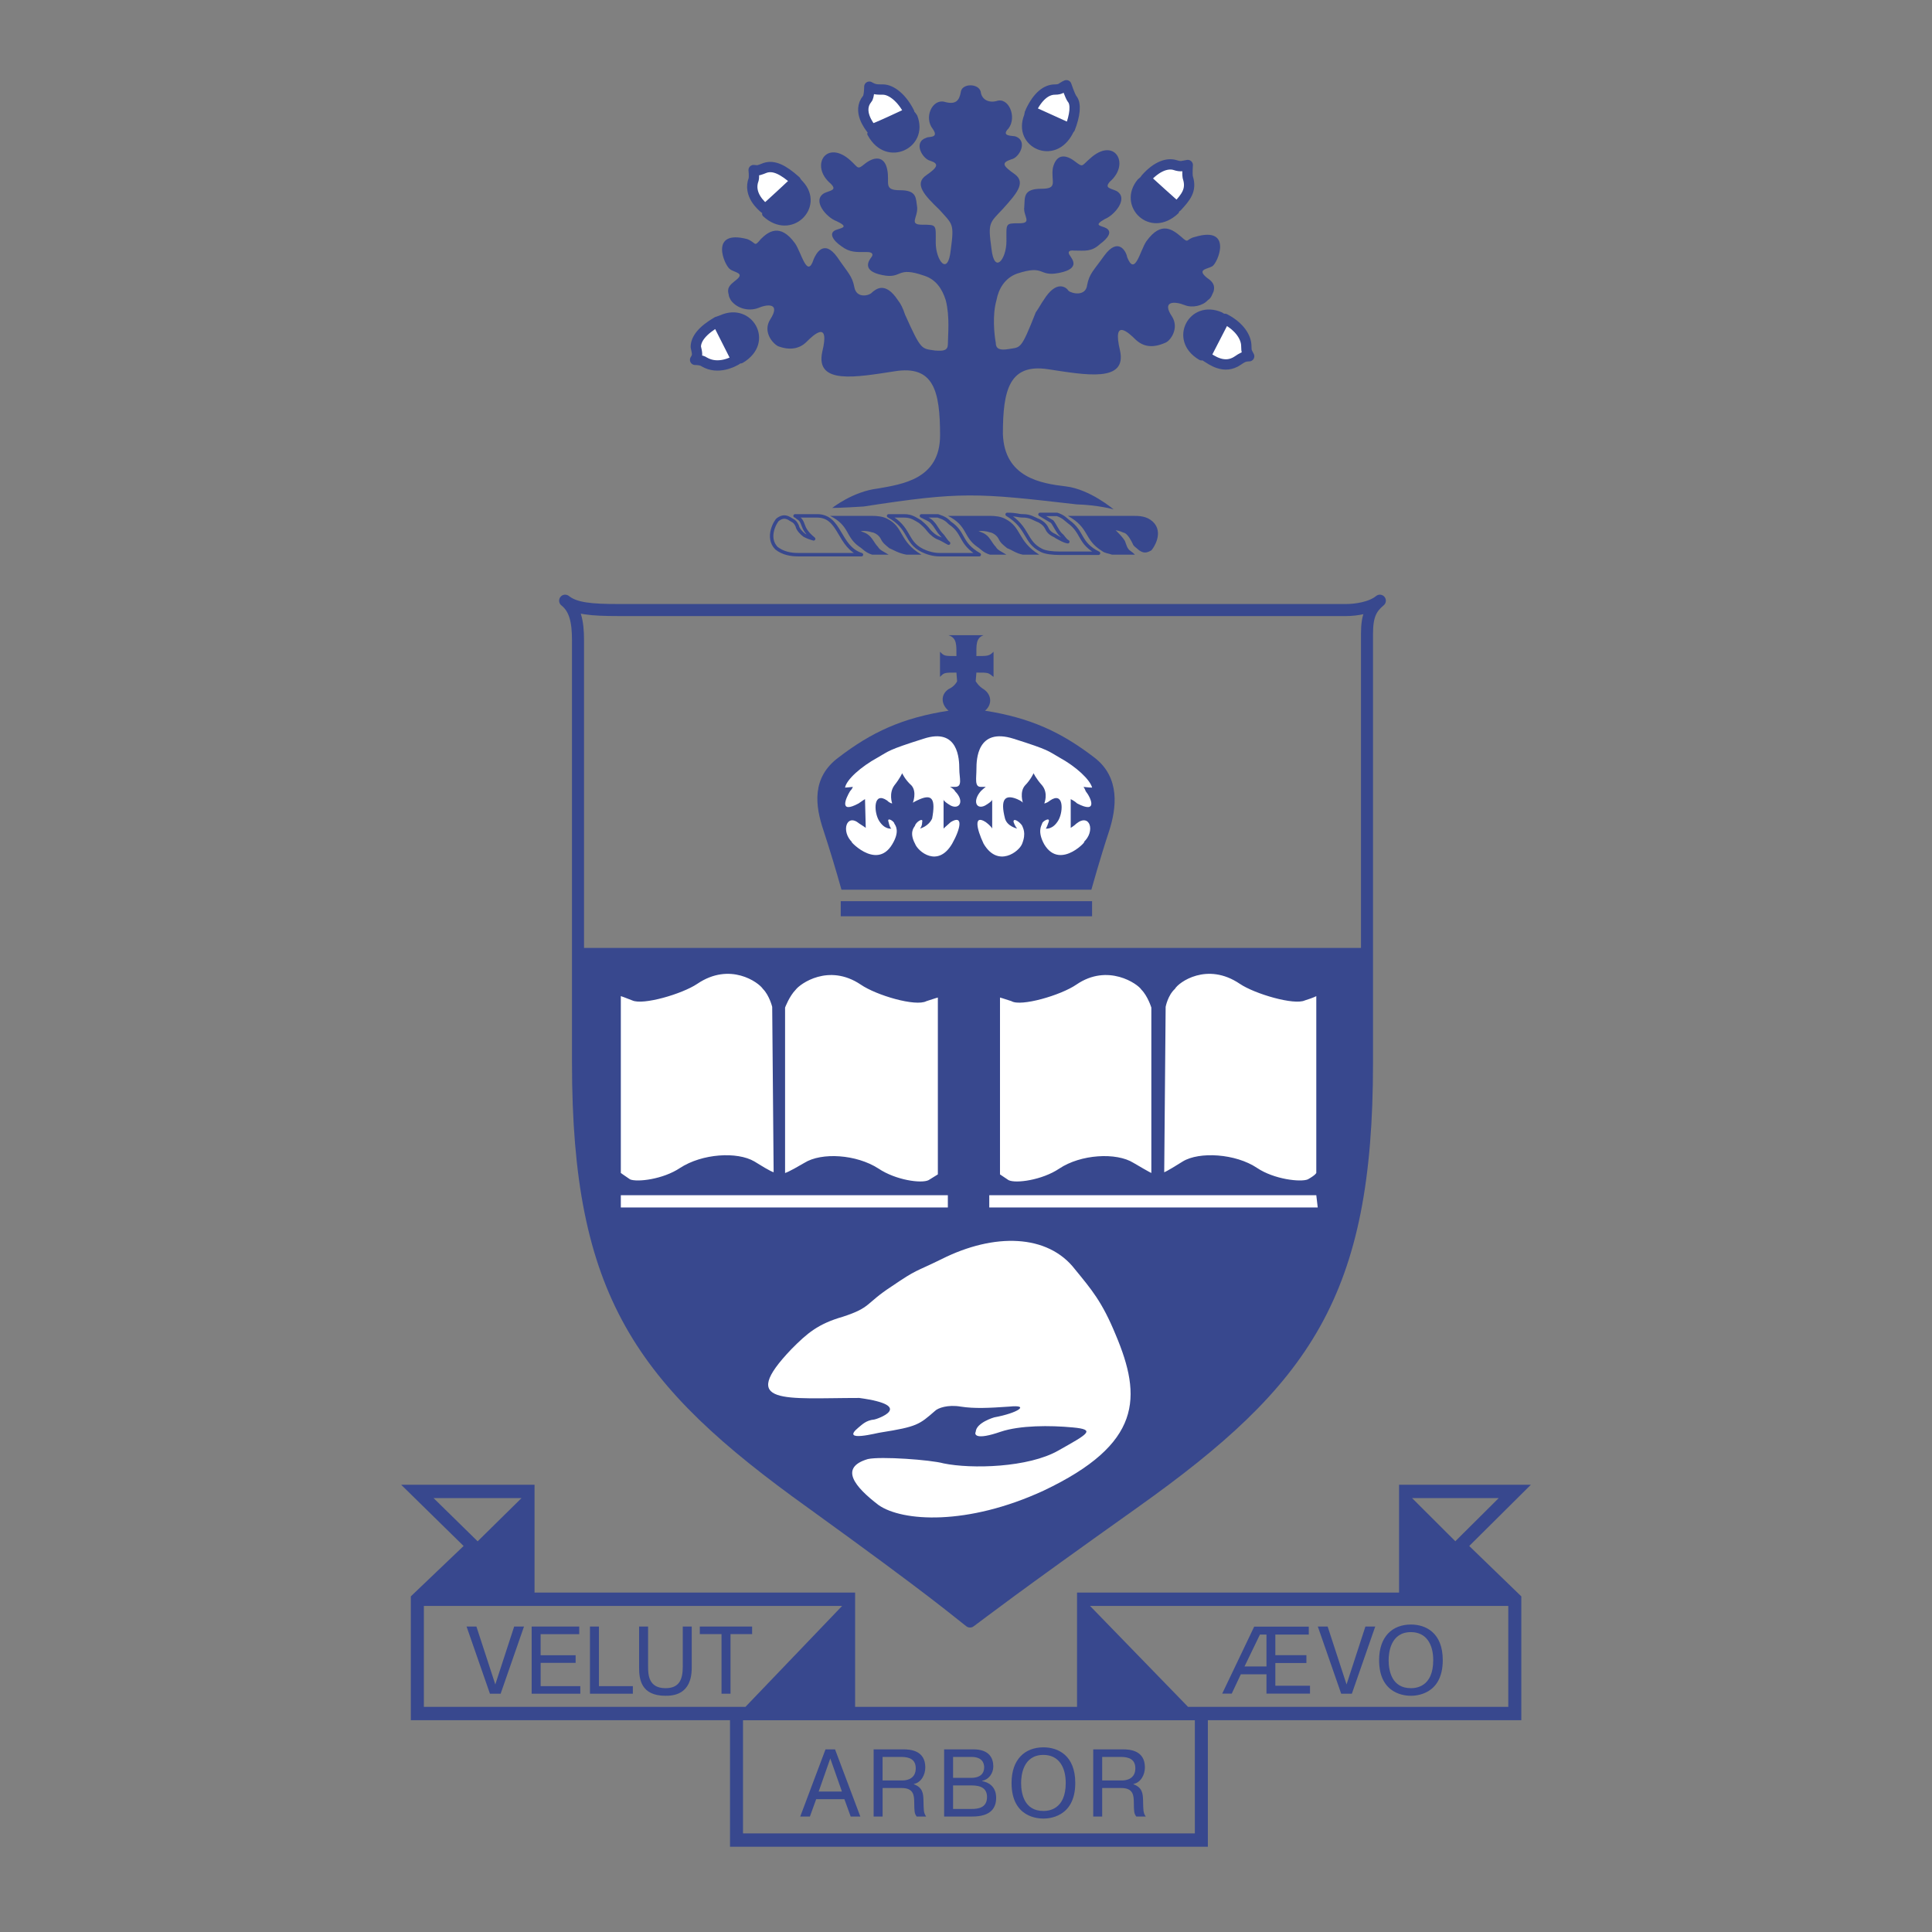 <svg width="74" height="74" viewBox="0 0 74 74" fill="none" xmlns="http://www.w3.org/2000/svg">
<rect x="0" y="0" width="74" height="74" fill="#808080" stroke="none"/>
<g clip-path="url(#clip0_2031_806)">
<path fill-rule="evenodd" clip-rule="evenodd" d="M20.474 56.869V60.999H32.753V65.377H41.253V60.999H53.587V56.869H58.636L56.275 59.215L58.27 61.145V65.888H46.264V70.734H27.961V65.888H15.736V61.144L17.757 59.215L15.365 56.869H20.474V56.869ZM28.552 65.377L32.255 61.511H16.235V65.377H28.552ZM45.505 65.377H57.771V61.511H41.751L45.505 65.377ZM55.742 59.033L57.405 57.38H54.085L55.742 59.033ZM19.976 57.38H16.606L18.295 59.036L19.976 57.38ZM28.459 65.889V70.223H45.765V65.889H28.459Z" fill="#38488E"/>
<path fill-rule="evenodd" clip-rule="evenodd" d="M30.07 44.926V38.593C30.07 38.593 30.235 38.153 30.48 37.904C30.645 37.684 31.738 36.886 32.969 37.712C33.571 38.125 35.075 38.565 35.485 38.345C35.813 38.235 35.923 38.207 35.923 38.207V44.981C35.923 44.981 35.896 45.009 35.567 45.202C35.294 45.339 34.309 45.202 33.653 44.761C32.805 44.211 31.465 44.128 30.809 44.541C30.152 44.926 30.07 44.926 30.07 44.926ZM44.1 44.926V38.593C44.1 38.593 43.964 38.153 43.717 37.904C43.58 37.684 42.431 36.886 41.229 37.712C40.627 38.125 39.096 38.565 38.74 38.345C38.412 38.235 38.302 38.207 38.302 38.207V44.981C38.302 44.981 38.384 45.064 38.631 45.202C38.904 45.339 39.916 45.202 40.572 44.761C41.392 44.211 42.76 44.128 43.417 44.541C44.073 44.926 44.1 44.926 44.1 44.926Z" fill="white"/>
<path fill-rule="evenodd" clip-rule="evenodd" d="M52.358 40.714C52.358 49.552 50.007 52.885 43.416 57.566C38.576 61.007 37.754 61.668 37.153 62.109C36.579 61.668 35.922 61.062 31.082 57.566C24.545 52.885 22.139 49.552 22.139 40.714V36.308H52.358V40.714Z" fill="#38488E"/>
<path d="M21.646 23.008C22.03 23.311 22.631 23.366 23.698 23.366H51.566C51.922 23.366 52.523 23.283 52.851 23.008C52.523 23.283 52.359 23.559 52.359 24.274V40.713C52.359 49.552 50.008 52.884 43.417 57.565C38.576 61.007 37.755 61.667 37.154 62.108C36.579 61.667 35.923 61.061 31.082 57.565C24.546 52.884 22.139 49.552 22.139 40.713V24.522C22.139 23.806 22.03 23.311 21.646 23.008Z" stroke="#38488E" stroke-width="0.461" stroke-miterlimit="2.613" stroke-linecap="round" stroke-linejoin="round"/>
<path fill-rule="evenodd" clip-rule="evenodd" d="M32.202 35.096H41.829V34.518H32.202V35.096ZM37.043 34.077H41.802C41.802 34.077 42.13 32.893 42.485 31.82C42.759 30.966 42.923 29.782 41.911 29.011C40.653 28.047 39.477 27.496 37.727 27.221C38.001 27.001 38.001 26.615 37.672 26.395C37.481 26.285 37.371 26.092 37.371 26.092L37.398 25.762C37.891 25.762 37.836 25.762 38.055 25.927V24.963C37.891 25.128 37.836 25.128 37.398 25.128C37.398 24.715 37.371 24.44 37.672 24.33H36.332C36.66 24.44 36.633 24.715 36.633 25.128C36.168 25.128 36.168 25.128 36.004 24.963V25.927C36.168 25.762 36.168 25.762 36.633 25.762L36.66 26.092C36.66 26.092 36.578 26.285 36.332 26.395C36.004 26.615 36.059 27.001 36.332 27.221C34.555 27.496 33.378 28.047 32.12 29.011C31.081 29.782 31.218 30.856 31.546 31.82C31.79 32.567 32.018 33.32 32.23 34.077H37.043Z" fill="#38488E"/>
<path fill-rule="evenodd" clip-rule="evenodd" d="M40.572 29.011C41.229 29.369 41.749 29.864 41.831 30.167C41.721 30.167 41.502 30.139 41.502 30.139C41.502 30.139 41.557 30.222 41.585 30.305C41.804 30.58 42.05 31.186 41.257 30.773C41.175 30.69 41.011 30.608 41.011 30.608V31.709C41.011 31.709 41.147 31.627 41.229 31.544C41.749 31.131 41.967 31.847 41.502 32.26C41.749 32.067 40.627 33.389 39.998 32.343C39.725 31.847 39.889 31.627 39.916 31.544C39.916 31.462 40.245 31.269 40.163 31.489C40.081 31.737 40.053 31.737 40.053 31.737C40.053 31.737 40.327 31.792 40.546 31.406C40.737 31.049 40.737 30.305 40.217 30.663C40.081 30.773 39.999 30.773 39.999 30.773C39.999 30.773 40.163 30.387 39.917 30.084C39.671 29.809 39.589 29.616 39.589 29.616C39.589 29.616 39.479 29.864 39.261 30.084C39.042 30.332 39.178 30.745 39.178 30.745C39.178 30.745 39.151 30.69 38.959 30.608C38.494 30.415 38.303 30.608 38.494 31.351C38.577 31.654 38.959 31.736 38.959 31.736C38.959 31.736 38.878 31.654 38.823 31.488C38.795 31.296 39.069 31.488 39.151 31.626C39.178 31.709 39.315 31.901 39.151 32.315C39.042 32.617 38.221 33.251 37.674 32.315C37.4 31.736 37.291 31.186 37.756 31.488C37.975 31.654 38.003 31.736 38.003 31.736V30.608C38.003 30.608 38.057 30.663 37.729 30.855C37.401 31.021 37.236 30.69 37.565 30.305C37.647 30.222 37.756 30.139 37.756 30.139H37.565C37.319 30.139 37.4 29.809 37.4 29.451C37.4 29.093 37.428 27.854 38.823 28.295C40.217 28.735 40.135 28.763 40.572 29.011Z" fill="white"/>
<path fill-rule="evenodd" clip-rule="evenodd" d="M45.002 7.836C45.139 7.946 45.221 8.029 45.139 8.166C44.044 9.213 42.732 7.891 43.58 6.872C43.717 6.762 43.744 6.679 43.881 6.845C44.045 6.954 44.921 7.753 45.002 7.836Z" fill="#38488E"/>
<path fill-rule="evenodd" clip-rule="evenodd" d="M45.084 7.918C45.412 7.56 45.658 7.285 45.494 6.789C45.467 6.624 45.494 6.348 45.494 6.321C45.303 6.348 45.248 6.404 45.002 6.321C44.728 6.238 44.318 6.348 43.881 6.844C43.881 6.844 45.056 7.918 45.084 7.918Z" fill="white" stroke="#38488E" stroke-width="0.395" stroke-miterlimit="2.613" stroke-linecap="round" stroke-linejoin="round"/>
<path fill-rule="evenodd" clip-rule="evenodd" d="M40.9 4.862C41.065 4.917 41.146 5 41.092 5.11C40.408 6.431 38.74 5.633 39.232 4.394C39.26 4.228 39.26 4.146 39.478 4.256C39.642 4.338 40.763 4.834 40.9 4.862Z" fill="#38488E"/>
<path fill-rule="evenodd" clip-rule="evenodd" d="M40.982 4.917C41.174 4.421 41.228 3.981 41.064 3.788C40.982 3.678 40.845 3.265 40.845 3.265C40.654 3.347 40.654 3.43 40.407 3.43C40.08 3.43 39.751 3.678 39.477 4.256C39.477 4.228 40.927 4.917 40.982 4.917Z" fill="white" stroke="#38488E" stroke-width="0.395" stroke-miterlimit="2.613" stroke-linecap="round" stroke-linejoin="round"/>
<path fill-rule="evenodd" clip-rule="evenodd" d="M46.233 13.563C46.151 13.729 46.097 13.866 45.933 13.783C44.675 13.04 45.55 11.415 46.808 11.966C46.917 12.049 47.054 12.049 46.917 12.214C46.835 12.407 46.261 13.453 46.233 13.563Z" fill="#38488E"/>
<path fill-rule="evenodd" clip-rule="evenodd" d="M46.178 13.645C46.397 13.783 46.889 14.169 47.409 13.811C47.573 13.701 47.655 13.645 47.846 13.645C47.764 13.48 47.737 13.48 47.737 13.26C47.737 12.929 47.491 12.516 46.916 12.213L46.178 13.645Z" fill="white" stroke="#38488E" stroke-width="0.395" stroke-miterlimit="2.613" stroke-linecap="round" stroke-linejoin="round"/>
<path fill-rule="evenodd" clip-rule="evenodd" d="M29.331 7.946C29.222 8.084 29.14 8.166 29.222 8.277C30.315 9.295 31.656 7.946 30.753 6.955C30.644 6.845 30.616 6.762 30.48 6.927C30.315 7.038 29.413 7.891 29.331 7.946Z" fill="#38488E"/>
<path fill-rule="evenodd" clip-rule="evenodd" d="M29.304 8.001C29.168 7.891 28.648 7.45 28.866 6.872C28.894 6.762 28.866 6.514 28.866 6.514C29.058 6.542 29.085 6.514 29.304 6.431C29.632 6.321 29.988 6.487 30.48 6.927C30.48 6.927 29.304 8.029 29.304 8.001Z" fill="white" stroke="#38488E" stroke-width="0.395" stroke-miterlimit="2.613" stroke-linecap="round" stroke-linejoin="round"/>
<path fill-rule="evenodd" clip-rule="evenodd" d="M33.461 4.917C33.297 4.999 33.16 5.082 33.242 5.192C33.954 6.486 35.622 5.66 35.13 4.421C35.048 4.311 35.048 4.229 34.829 4.311C34.664 4.394 33.571 4.862 33.461 4.917Z" fill="#38488E"/>
<path fill-rule="evenodd" clip-rule="evenodd" d="M33.379 4.944C33.297 4.834 32.832 4.256 33.215 3.788C33.297 3.705 33.297 3.32 33.297 3.32C33.489 3.43 33.57 3.43 33.817 3.43C34.145 3.43 34.555 3.76 34.829 4.311C34.828 4.311 33.379 5 33.379 4.944Z" fill="white" stroke="#38488E" stroke-width="0.395" stroke-miterlimit="2.613" stroke-linecap="round" stroke-linejoin="round"/>
<path fill-rule="evenodd" clip-rule="evenodd" d="M28.156 13.701C28.238 13.866 28.32 13.976 28.457 13.894C29.742 13.123 28.812 11.526 27.581 12.077C27.417 12.132 27.363 12.159 27.472 12.324C27.555 12.517 28.129 13.563 28.156 13.701Z" fill="#38488E"/>
<path fill-rule="evenodd" clip-rule="evenodd" d="M28.21 13.783C28.074 13.866 27.499 14.169 26.98 13.866C26.87 13.783 26.651 13.783 26.624 13.783C26.733 13.618 26.706 13.535 26.651 13.288C26.651 12.985 26.897 12.655 27.472 12.324L28.21 13.783Z" fill="white" stroke="#38488E" stroke-width="0.395" stroke-miterlimit="2.613" stroke-linecap="round" stroke-linejoin="round"/>
<path fill-rule="evenodd" clip-rule="evenodd" d="M33.624 29.011C32.968 29.369 32.421 29.864 32.367 30.167C32.421 30.167 32.667 30.139 32.667 30.139C32.667 30.139 32.64 30.222 32.558 30.305C32.394 30.58 32.12 31.186 32.886 30.773C32.996 30.69 33.132 30.608 33.132 30.608L33.16 31.709C33.16 31.709 33.05 31.627 32.913 31.544C32.421 31.131 32.203 31.847 32.64 32.26C32.421 32.067 33.543 33.389 34.172 32.343C34.473 31.847 34.308 31.627 34.254 31.544C34.254 31.462 33.953 31.269 34.035 31.489C34.09 31.737 34.144 31.737 34.144 31.737C34.144 31.737 33.871 31.792 33.652 31.406C33.461 31.049 33.461 30.305 33.98 30.663C34.09 30.773 34.172 30.773 34.172 30.773C34.172 30.773 34.035 30.387 34.254 30.084C34.473 29.809 34.555 29.616 34.555 29.616C34.555 29.616 34.664 29.864 34.911 30.084C35.129 30.332 34.965 30.745 34.965 30.745C34.965 30.745 35.047 30.69 35.239 30.608C35.703 30.415 35.84 30.608 35.703 31.351C35.567 31.654 35.239 31.736 35.239 31.736C35.239 31.736 35.321 31.654 35.321 31.488C35.376 31.296 35.075 31.488 35.047 31.626C34.992 31.709 34.828 31.901 35.047 32.315C35.157 32.617 35.922 33.251 36.47 32.315C36.797 31.736 36.907 31.186 36.415 31.488C36.223 31.654 36.141 31.736 36.141 31.736V30.608C36.141 30.608 36.087 30.663 36.415 30.855C36.743 31.021 36.962 30.69 36.579 30.305C36.551 30.222 36.387 30.139 36.387 30.139H36.579C36.88 30.139 36.743 29.809 36.743 29.451C36.743 29.093 36.715 27.854 35.375 28.295C33.98 28.735 34.063 28.763 33.624 29.011ZM44.592 44.899L44.647 38.565C44.647 38.565 44.728 38.125 45.002 37.877C45.138 37.629 46.232 36.831 47.49 37.684C48.065 38.07 49.569 38.511 49.979 38.318C50.334 38.208 50.417 38.153 50.417 38.153V44.927C50.417 44.927 50.389 45.009 50.089 45.174C49.815 45.285 48.803 45.174 48.147 44.734C47.326 44.183 45.932 44.101 45.303 44.486C44.647 44.899 44.592 44.899 44.592 44.899ZM38.63 45.202C38.903 45.339 39.915 45.202 40.571 44.761C41.392 44.211 42.759 44.129 43.416 44.541C44.072 44.927 44.099 44.927 44.099 44.927V38.593C44.099 38.593 43.963 38.153 43.717 37.905C43.58 37.685 42.431 36.886 41.228 37.712C40.626 38.125 39.095 38.566 38.74 38.346C38.411 38.236 38.302 38.208 38.302 38.208V44.982L38.63 45.202ZM50.417 45.78L50.472 46.248H37.891V45.78H50.417ZM29.632 44.899L29.577 38.565C29.577 38.565 29.468 38.125 29.221 37.877C29.058 37.629 27.963 36.831 26.705 37.684C26.131 38.07 24.627 38.511 24.217 38.318C23.944 38.208 23.779 38.153 23.779 38.153V44.927C23.779 44.927 23.889 45.009 24.135 45.174C24.409 45.285 25.393 45.174 26.049 44.734C26.897 44.183 28.237 44.101 28.894 44.486C29.55 44.899 29.632 44.899 29.632 44.899ZM35.567 45.202C35.293 45.339 34.309 45.202 33.652 44.761C32.804 44.211 31.464 44.129 30.808 44.541C30.151 44.927 30.07 44.927 30.07 44.927V38.593C30.07 38.593 30.234 38.153 30.48 37.905C30.644 37.685 31.738 36.886 32.968 37.712C33.57 38.125 35.074 38.566 35.485 38.346C35.813 38.236 35.922 38.208 35.922 38.208V44.982L35.567 45.202ZM23.779 45.78V46.248H36.305V45.78H23.779ZM32.886 54.674C32.996 54.591 33.16 54.398 33.488 54.371C33.542 54.371 35.129 53.848 32.913 53.545C30.069 53.545 28.237 53.848 30.315 51.673C30.917 51.067 31.327 50.709 32.285 50.433C33.379 50.076 33.132 49.938 34.144 49.277C35.156 48.589 34.992 48.754 36.059 48.23C38.082 47.212 40.134 47.267 41.173 48.616C41.803 49.387 42.212 49.855 42.732 51.121C43.744 53.517 43.744 55.307 39.97 57.096C37.044 58.446 34.555 58.28 33.652 57.648C32.75 56.959 32.121 56.216 33.242 55.885C33.734 55.776 35.648 55.913 36.141 56.051C37.207 56.271 39.395 56.216 40.544 55.555C41.665 54.922 41.993 54.757 41.091 54.674C40.216 54.591 39.067 54.591 38.328 54.839C37.372 55.17 37.317 54.949 37.372 54.839C37.399 54.481 38.083 54.288 38.083 54.288C38.986 54.123 39.478 53.792 38.657 53.876C37.892 53.93 37.317 53.958 36.797 53.876C36.305 53.792 35.922 53.93 35.813 54.041C35.212 54.564 35.129 54.646 33.735 54.867C33.652 54.867 32.148 55.279 32.886 54.674Z" fill="white"/>
<path fill-rule="evenodd" clip-rule="evenodd" d="M34.719 21.245C34.418 21.19 34.254 21.08 34.063 20.997C33.899 20.86 33.816 20.805 33.735 20.639C33.653 20.474 33.461 20.391 33.407 20.391C33.242 20.336 33.133 20.336 32.969 20.336C33.051 20.391 33.133 20.391 33.242 20.474C33.407 20.584 33.489 20.804 33.625 20.942C33.708 21.08 33.817 21.107 34.035 21.245H33.407C33.133 21.162 33.051 21.024 32.914 20.942C32.367 20.556 32.559 20.143 31.793 19.758H33.379C33.625 19.758 33.816 19.785 33.98 19.868C34.637 20.198 34.418 20.722 35.293 21.245L34.719 21.245Z" fill="#38488E"/>
<path d="M30.562 21.245C30.289 21.245 29.988 21.191 29.742 20.998C29.332 20.585 29.715 19.951 29.797 19.896C29.988 19.759 30.125 19.786 30.289 19.896C30.453 19.979 30.481 20.034 30.535 20.144C30.562 20.282 30.7 20.42 30.809 20.502C30.918 20.558 30.973 20.585 31.164 20.64C31 20.502 30.891 20.392 30.809 20.227C30.754 20.117 30.726 19.952 30.617 19.869C30.48 19.786 30.535 19.786 30.453 19.759H31.3C32.207 19.759 32.105 20.959 32.996 21.245H30.562ZM34.637 19.759C34.911 19.759 35.048 19.869 35.239 19.979C35.403 20.116 35.485 20.199 35.567 20.309C35.703 20.474 35.84 20.557 35.895 20.584C36.059 20.64 36.168 20.722 36.333 20.805C36.223 20.722 36.169 20.584 36.059 20.474C35.923 20.337 35.84 20.144 35.731 20.034C35.622 19.896 35.485 19.869 35.293 19.759H35.922C36.169 19.841 36.251 19.896 36.387 20.034C36.961 20.42 36.743 20.805 37.508 21.245H35.977C35.731 21.245 35.485 21.163 35.321 21.08C34.664 20.75 34.883 20.227 34.035 19.759H34.637Z" stroke="#38488E" stroke-width="0.132" stroke-miterlimit="2.613" stroke-linecap="round" stroke-linejoin="round"/>
<path fill-rule="evenodd" clip-rule="evenodd" d="M43.334 19.758C43.634 19.758 43.908 19.758 44.154 19.979C44.592 20.392 44.182 20.997 44.099 21.08C43.908 21.19 43.799 21.19 43.634 21.08C43.471 20.942 43.416 20.915 43.388 20.832C43.333 20.722 43.224 20.501 43.088 20.419C42.978 20.391 42.923 20.336 42.732 20.309C42.897 20.474 43.005 20.584 43.088 20.722C43.143 20.859 43.169 21.025 43.307 21.107C43.416 21.19 43.388 21.163 43.471 21.245H42.595C42.431 21.19 42.322 21.19 42.213 21.107C41.501 20.667 41.748 20.226 40.9 19.758L43.334 19.758ZM39.177 21.245C38.903 21.19 38.794 21.08 38.576 20.997C38.411 20.86 38.329 20.805 38.248 20.639C38.166 20.474 37.974 20.391 37.919 20.391C37.755 20.336 37.646 20.336 37.482 20.336C37.564 20.391 37.646 20.391 37.755 20.474C37.919 20.584 38.002 20.804 38.138 20.942C38.22 21.08 38.329 21.107 38.548 21.245H37.919C37.646 21.162 37.563 21.024 37.427 20.942C36.88 20.556 37.071 20.143 36.306 19.758H37.892C38.138 19.758 38.329 19.785 38.493 19.868C39.15 20.198 38.958 20.722 39.806 21.245L39.177 21.245Z" fill="#38488E"/>
<path d="M39.177 19.758C39.478 19.758 39.587 19.869 39.806 19.951C39.997 20.061 40.052 20.144 40.134 20.309C40.244 20.474 40.407 20.502 40.462 20.557C40.627 20.64 40.736 20.722 40.9 20.75C40.763 20.667 40.736 20.557 40.627 20.474C40.49 20.337 40.408 20.116 40.298 19.979C40.162 19.896 40.052 19.841 39.834 19.703H40.49C40.736 19.786 40.818 19.896 40.928 19.979C41.502 20.392 41.311 20.805 42.076 21.19H40.572C40.326 21.19 40.052 21.163 39.888 21.08C39.232 20.75 39.423 20.227 38.576 19.703C38.958 19.703 38.986 19.758 39.177 19.758Z" stroke="#38488E" stroke-width="0.132" stroke-miterlimit="2.613" stroke-linecap="round" stroke-linejoin="round"/>
<path fill-rule="evenodd" clip-rule="evenodd" d="M47.668 63.829H48.509V62.608H48.258L47.668 63.829ZM46.813 64.87L48.038 62.305H50.129V62.608H48.848V63.397H50.038V63.698H48.848V64.567H50.176V64.87H48.509V64.13H47.526L47.178 64.87H46.813ZM18.971 64.518L18.248 62.301H17.871L18.766 64.874H19.175L20.07 62.301H19.694L18.971 64.518ZM20.707 63.4V62.592H22.186V62.301H20.364V64.874H22.227V64.584H20.708V63.691H22.048V63.4H20.707ZM24.24 64.584H22.941V62.301H22.597V64.874H24.24V64.584ZM24.479 62.3V63.878C24.479 64.319 24.556 64.952 25.487 64.952C25.761 64.952 26.495 64.93 26.495 63.878V62.3H26.152V63.834C26.152 64.37 25.991 64.661 25.487 64.661C24.845 64.661 24.823 64.149 24.823 63.834V62.3H24.479ZM27.636 62.591V64.874H27.98V62.591H28.808V62.3H26.804V62.591H27.636ZM31.262 68.912H32.342L32.583 69.577H32.952L31.984 67.004H31.619L30.651 69.577H31.021L31.262 68.912ZM31.357 68.621L31.802 67.353L32.248 68.621H31.357ZM33.462 69.577H33.806V68.485H34.536C34.996 68.485 35.014 68.768 35.017 69.033C35.021 69.367 35.021 69.463 35.112 69.577H35.474C35.368 69.43 35.382 69.32 35.371 68.963C35.364 68.698 35.346 68.467 35.003 68.341V68.331C35.28 68.275 35.441 67.986 35.441 67.695C35.441 67.045 34.872 67.004 34.594 67.004H33.462L33.462 69.577ZM33.805 67.294H34.52C34.842 67.294 35.075 67.393 35.075 67.732C35.075 68.133 34.736 68.195 34.572 68.195H33.805V67.294ZM36.162 67.004V69.577H37.243C37.969 69.577 38.155 69.232 38.155 68.861C38.155 68.401 37.83 68.258 37.619 68.221V68.21C37.86 68.166 38.046 67.934 38.046 67.658C38.046 67.356 37.903 67.004 37.283 67.004H36.162ZM36.505 67.294H37.206C37.637 67.294 37.696 67.547 37.696 67.695C37.696 67.908 37.571 68.096 37.195 68.096H36.505V67.294ZM36.505 68.386H37.217C37.575 68.386 37.805 68.5 37.805 68.831C37.805 69.25 37.454 69.287 37.217 69.287H36.505V68.386ZM38.745 68.291C38.745 69.637 39.797 69.655 39.966 69.655C40.122 69.655 41.185 69.637 41.185 68.291C41.185 67.243 40.535 66.927 39.966 66.927C39.253 66.927 38.745 67.39 38.745 68.291ZM39.111 68.291C39.111 68.007 39.183 67.217 39.966 67.217C40.553 67.217 40.82 67.684 40.82 68.291C40.82 69.327 40.144 69.364 39.966 69.364C39.234 69.364 39.111 68.706 39.111 68.291ZM41.873 69.577H42.216V68.485H42.947C43.406 68.485 43.425 68.768 43.428 69.033C43.432 69.367 43.432 69.463 43.523 69.577H43.885C43.779 69.43 43.793 69.32 43.782 68.963C43.775 68.698 43.757 68.467 43.413 68.341V68.331C43.691 68.275 43.852 67.986 43.852 67.695C43.852 67.045 43.282 67.004 43.004 67.004H41.873V69.577ZM42.216 67.294H42.932C43.253 67.294 43.486 67.393 43.486 67.732C43.486 68.133 43.147 68.195 42.983 68.195H42.216V67.294ZM51.576 64.518L50.852 62.301H50.476L51.371 64.874H51.779L52.674 62.301H52.298L51.576 64.518ZM52.823 63.587C52.823 64.933 53.874 64.952 54.042 64.952C54.199 64.952 55.261 64.933 55.261 63.587C55.261 62.539 54.612 62.223 54.042 62.223C53.33 62.223 52.823 62.687 52.823 63.587ZM53.188 63.587C53.188 63.305 53.26 62.514 54.042 62.514C54.63 62.514 54.896 62.981 54.896 63.587C54.896 64.624 54.221 64.661 54.042 64.661C53.311 64.661 53.188 64.003 53.188 63.587ZM27.992 11.498C27.965 11.443 27.91 11.36 27.91 11.278C27.828 11.002 27.992 10.892 28.156 10.755C28.566 10.452 28.156 10.452 27.965 10.314C27.746 10.177 27.144 8.772 28.621 9.158C28.976 9.295 28.867 9.488 29.141 9.158C29.414 8.883 29.879 8.524 30.453 9.323C30.7 9.681 30.918 10.7 31.165 9.929C31.247 9.736 31.547 9.13 32.067 9.846C32.477 10.452 32.642 10.562 32.724 11.003C32.806 11.443 33.298 11.333 33.407 11.195C33.544 11.085 33.9 10.755 34.392 11.498C34.502 11.636 34.583 11.801 34.665 12.049C35.295 13.453 35.295 13.343 35.814 13.426C36.142 13.453 36.306 13.426 36.306 13.178C36.306 12.847 36.388 12.131 36.224 11.498C36.087 11.058 35.841 10.7 35.404 10.562C34.309 10.177 34.583 10.7 33.79 10.535C32.97 10.37 33.298 9.956 33.38 9.846C33.462 9.736 33.407 9.654 33.216 9.654C32.806 9.654 32.559 9.681 32.231 9.434C31.903 9.213 31.712 8.91 32.04 8.8C32.286 8.718 32.505 8.69 32.04 8.47C31.657 8.332 31.083 7.671 31.575 7.396C31.821 7.286 32.067 7.286 31.821 7.038C31.001 6.349 31.657 5.303 32.587 6.157C32.888 6.432 32.833 6.515 33.134 6.267C33.489 5.991 33.873 5.964 33.982 6.487C34.091 7.01 33.817 7.286 34.474 7.286C35.13 7.286 35.075 7.588 35.13 7.946C35.157 8.332 34.802 8.607 35.322 8.607C35.896 8.607 35.841 8.607 35.841 9.296C35.841 9.956 36.306 10.617 36.416 9.571C36.552 8.552 36.497 8.607 35.978 8.029C35.404 7.478 34.993 7.038 35.486 6.707C35.923 6.404 35.978 6.266 35.623 6.156C35.322 6.074 34.966 5.44 35.486 5.275C35.568 5.22 35.978 5.303 35.732 4.945C35.376 4.505 35.705 3.788 36.169 3.898C36.635 4.036 36.744 3.816 36.798 3.54C36.826 3.182 37.483 3.182 37.564 3.513C37.592 3.788 37.838 3.953 38.166 3.871C38.631 3.706 38.959 4.477 38.631 4.917C38.33 5.22 38.741 5.193 38.877 5.22C39.397 5.385 39.041 6.046 38.741 6.101C38.33 6.239 38.413 6.349 38.877 6.679C39.315 7.01 38.904 7.45 38.412 8.001C37.892 8.552 37.838 8.524 37.974 9.516C38.084 10.535 38.549 9.929 38.549 9.24C38.549 8.552 38.494 8.552 39.041 8.552C39.561 8.552 39.177 8.277 39.232 7.919C39.26 7.561 39.177 7.23 39.888 7.23C40.545 7.23 40.245 6.955 40.327 6.432C40.463 5.881 40.818 5.909 41.175 6.184C41.502 6.432 41.421 6.349 41.749 6.074C42.679 5.22 43.308 6.266 42.514 6.955C42.295 7.203 42.514 7.203 42.76 7.313C43.253 7.588 42.679 8.249 42.323 8.387C41.885 8.635 42.131 8.635 42.323 8.717C42.651 8.854 42.432 9.13 42.131 9.35C41.803 9.653 41.557 9.598 41.147 9.598C40.901 9.571 40.901 9.681 40.983 9.791C41.065 9.928 41.393 10.287 40.572 10.452C39.752 10.617 40.053 10.121 38.959 10.479C38.494 10.644 38.248 11.057 38.167 11.498C38.002 12.076 38.084 12.82 38.139 13.123C38.139 13.37 38.303 13.425 38.632 13.37C39.096 13.288 39.096 13.426 39.671 11.966C39.807 11.773 39.889 11.608 39.971 11.498C40.463 10.699 40.846 11.002 40.928 11.14C41.065 11.25 41.585 11.36 41.64 10.92C41.722 10.479 41.886 10.369 42.296 9.791C42.843 9.047 43.144 9.653 43.171 9.846C43.472 10.617 43.663 9.598 43.91 9.24C44.484 8.442 44.922 8.799 45.249 9.075C45.55 9.35 45.414 9.157 45.769 9.075C47.246 8.634 46.644 10.094 46.426 10.203C46.234 10.313 45.824 10.313 46.234 10.644C46.398 10.754 46.562 10.892 46.481 11.167C46.426 11.277 46.398 11.415 46.262 11.497C46.07 11.717 45.66 11.8 45.387 11.69C44.976 11.525 44.484 11.525 44.895 12.13C45.168 12.571 44.84 13.039 44.648 13.122C44.156 13.342 43.8 13.287 43.5 13.011C43.226 12.736 42.597 12.158 42.899 13.425C43.172 14.664 41.586 14.361 40.136 14.141C38.659 13.92 38.413 14.939 38.413 16.619C38.468 18.299 39.89 18.519 40.82 18.629C41.75 18.739 42.652 19.51 42.652 19.51C42.652 19.51 42.078 19.345 41.231 19.318C37.401 18.877 36.827 18.822 33.08 19.4C32.233 19.455 31.877 19.455 31.877 19.455C31.877 19.455 32.67 18.822 33.627 18.711C34.557 18.546 36.007 18.354 36.007 16.674C36.007 14.966 35.76 13.975 34.256 14.223C32.807 14.444 31.221 14.746 31.494 13.479C31.795 12.24 31.166 12.819 30.892 13.094C30.619 13.369 30.236 13.425 29.798 13.259C29.552 13.122 29.224 12.681 29.498 12.241C29.908 11.608 29.416 11.635 29.033 11.8C28.648 11.938 28.21 11.801 27.992 11.498Z" fill="#38488E"/>
</g>
<defs>
<clipPath id="clip0_2031_806">
<rect width="74" height="74" fill="white"/>
</clipPath>
</defs>
</svg>
